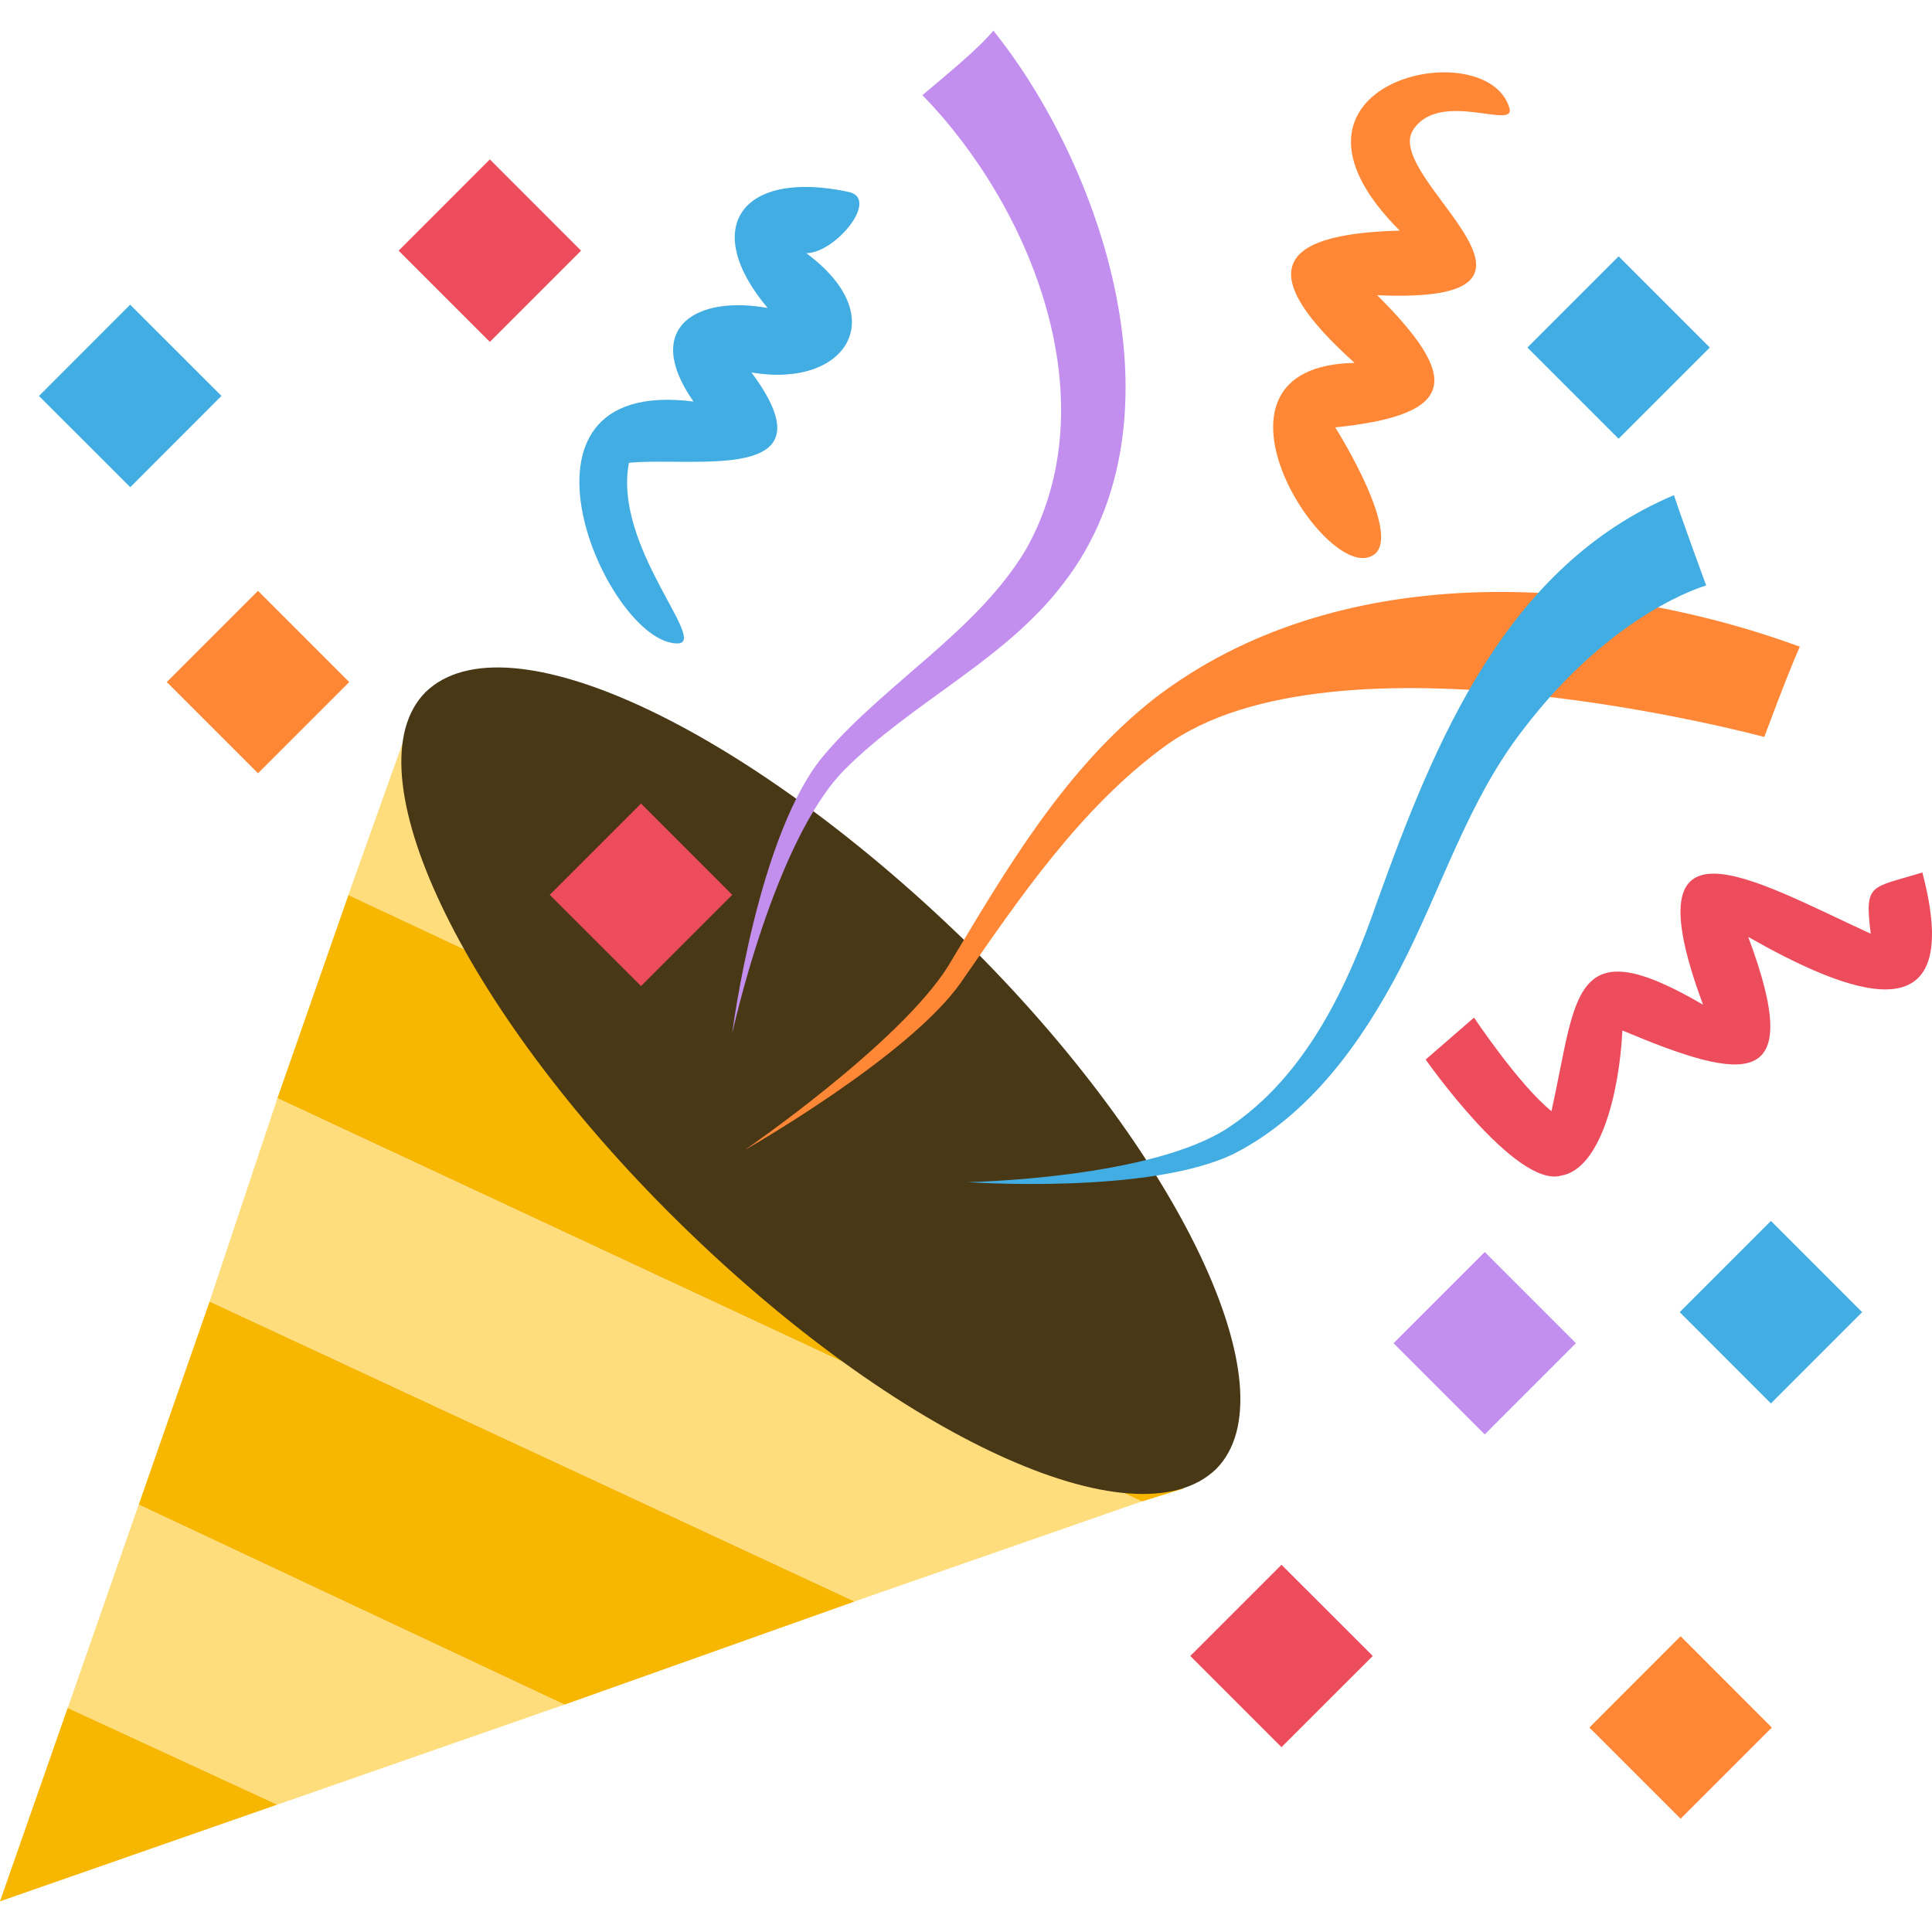 <svg width="24" height="24" viewBox="0 0 24 24" fill="none" xmlns="http://www.w3.org/2000/svg">
<path d="M0 23.619L3.446 22.417L0.841 21.215L0 23.619Z" fill="#F7B600"/>
<path d="M9.977 13.763L5.128 8.875L4.327 11.119L9.977 13.763Z" fill="#FFDD7D"/>
<path d="M4.328 11.119L3.446 13.643L14.184 18.652L14.705 18.491L9.977 13.764L4.328 11.119Z" fill="#F7B600"/>
<path d="M2.604 16.167L10.618 19.893L14.184 18.651L3.446 13.643L2.604 16.167Z" fill="#FFDD7D"/>
<path d="M1.723 18.692L7.011 21.176L10.617 19.894L2.604 16.168L1.723 18.692Z" fill="#F7B600"/>
<path d="M1.723 18.691L0.842 21.216L3.446 22.418L7.012 21.175L1.723 18.691Z" fill="#FFDD7D"/>
<path d="M11.98 11.68C14.664 14.324 16.067 17.289 15.105 18.251C14.103 19.212 11.138 17.85 8.414 15.165C5.729 12.521 4.327 9.556 5.289 8.595C6.29 7.633 9.255 9.035 11.98 11.68Z" fill="#493816"/>
<path d="M8.614 4.988C7.973 4.066 8.654 3.665 9.536 3.826C8.694 2.824 9.215 2.103 10.537 2.383C10.938 2.463 10.377 3.145 10.016 3.145C11.098 3.946 10.497 4.827 9.335 4.627C10.377 6.029 8.614 5.669 7.813 5.749C7.612 6.791 8.814 7.993 8.414 7.993C7.532 7.993 6.09 4.667 8.614 4.988Z" fill="#42ADE2"/>
<path d="M17.028 6.912C16.427 7.192 14.744 4.548 16.827 4.508C15.625 3.426 15.786 2.905 17.388 2.865C15.545 1.022 18.47 0.381 18.751 1.343C18.831 1.623 17.869 1.102 17.549 1.623C17.188 2.224 19.792 3.787 17.108 3.667C18.11 4.668 18.15 5.149 16.587 5.309C16.787 5.63 17.428 6.752 17.028 6.912Z" fill="#FF8736"/>
<path d="M17.71 13.162L18.311 12.641C18.311 12.641 18.872 13.482 19.273 13.803C19.593 12.36 19.513 11.519 21.156 12.481C20.234 9.996 21.757 10.918 23.239 11.599C23.159 10.958 23.239 11.038 23.88 10.838C24.441 12.961 22.919 12.32 21.717 11.639C22.438 13.562 21.677 13.442 20.154 12.801C20.114 13.602 19.874 14.524 19.393 14.604C18.832 14.764 17.71 13.162 17.71 13.162Z" fill="#ED4C5C"/>
<path d="M13.222 7.232C12.5 8.194 11.338 8.715 10.497 9.556C9.616 10.438 9.095 12.842 9.095 12.842C9.095 12.842 9.415 10.317 10.257 9.356C11.018 8.474 12.14 7.833 12.741 6.832C13.783 4.989 12.821 2.585 11.459 1.182C11.739 0.942 12.14 0.621 12.34 0.381C13.662 2.024 14.784 5.189 13.222 7.232Z" fill="#C28FEF"/>
<path d="M14.464 9.275C13.423 10.036 12.662 11.158 11.94 12.2C11.299 13.121 9.256 14.283 9.256 14.283C9.256 14.283 11.179 12.961 11.78 11.999C12.501 10.797 13.223 9.555 14.344 8.674C16.588 6.951 19.834 7.111 22.358 8.033C22.197 8.394 21.917 9.155 21.917 9.155C21.917 9.155 16.588 7.712 14.464 9.275Z" fill="#FF8736"/>
<path d="M18.911 9.076C18.23 9.957 17.909 11.039 17.389 12.04C16.908 12.962 16.267 13.844 15.345 14.324C14.303 14.845 12.02 14.685 12.02 14.685C12.02 14.685 14.303 14.645 15.265 14.004C16.227 13.363 16.747 12.241 17.108 11.199C17.829 9.196 18.711 7.032 20.794 6.151C20.914 6.511 21.195 7.273 21.195 7.273C21.195 7.273 20.033 7.593 18.911 9.076ZM0.484 4.919L1.617 3.785L2.751 4.918L1.618 6.052L0.484 4.919Z" fill="#42ADE2"/>
<path d="M2.072 8.473L3.205 7.34L4.338 8.473L3.205 9.606L2.072 8.473Z" fill="#FF8736"/>
<path d="M4.952 3.114L6.085 1.98L7.218 3.114L6.085 4.247L4.952 3.114Z" fill="#ED4C5C"/>
<path d="M17.311 16.686L18.444 15.553L19.577 16.686L18.444 17.819L17.311 16.686Z" fill="#C28FEF"/>
<path d="M14.786 20.571L15.919 19.438L17.053 20.571L15.919 21.704L14.786 20.571Z" fill="#ED4C5C"/>
<path d="M19.744 21.46L20.877 20.326L22.01 21.46L20.877 22.593L19.744 21.46Z" fill="#FF8736"/>
<path d="M20.866 16.3L21.999 15.167L23.132 16.3L21.999 17.434L20.866 16.3ZM18.974 4.317L20.107 3.184L21.24 4.317L20.107 5.45L18.974 4.317Z" fill="#42ADE2"/>
<path d="M6.829 11.116L7.963 9.982L9.096 11.116L7.963 12.249L6.829 11.116Z" fill="#ED4C5C"/>
</svg>
